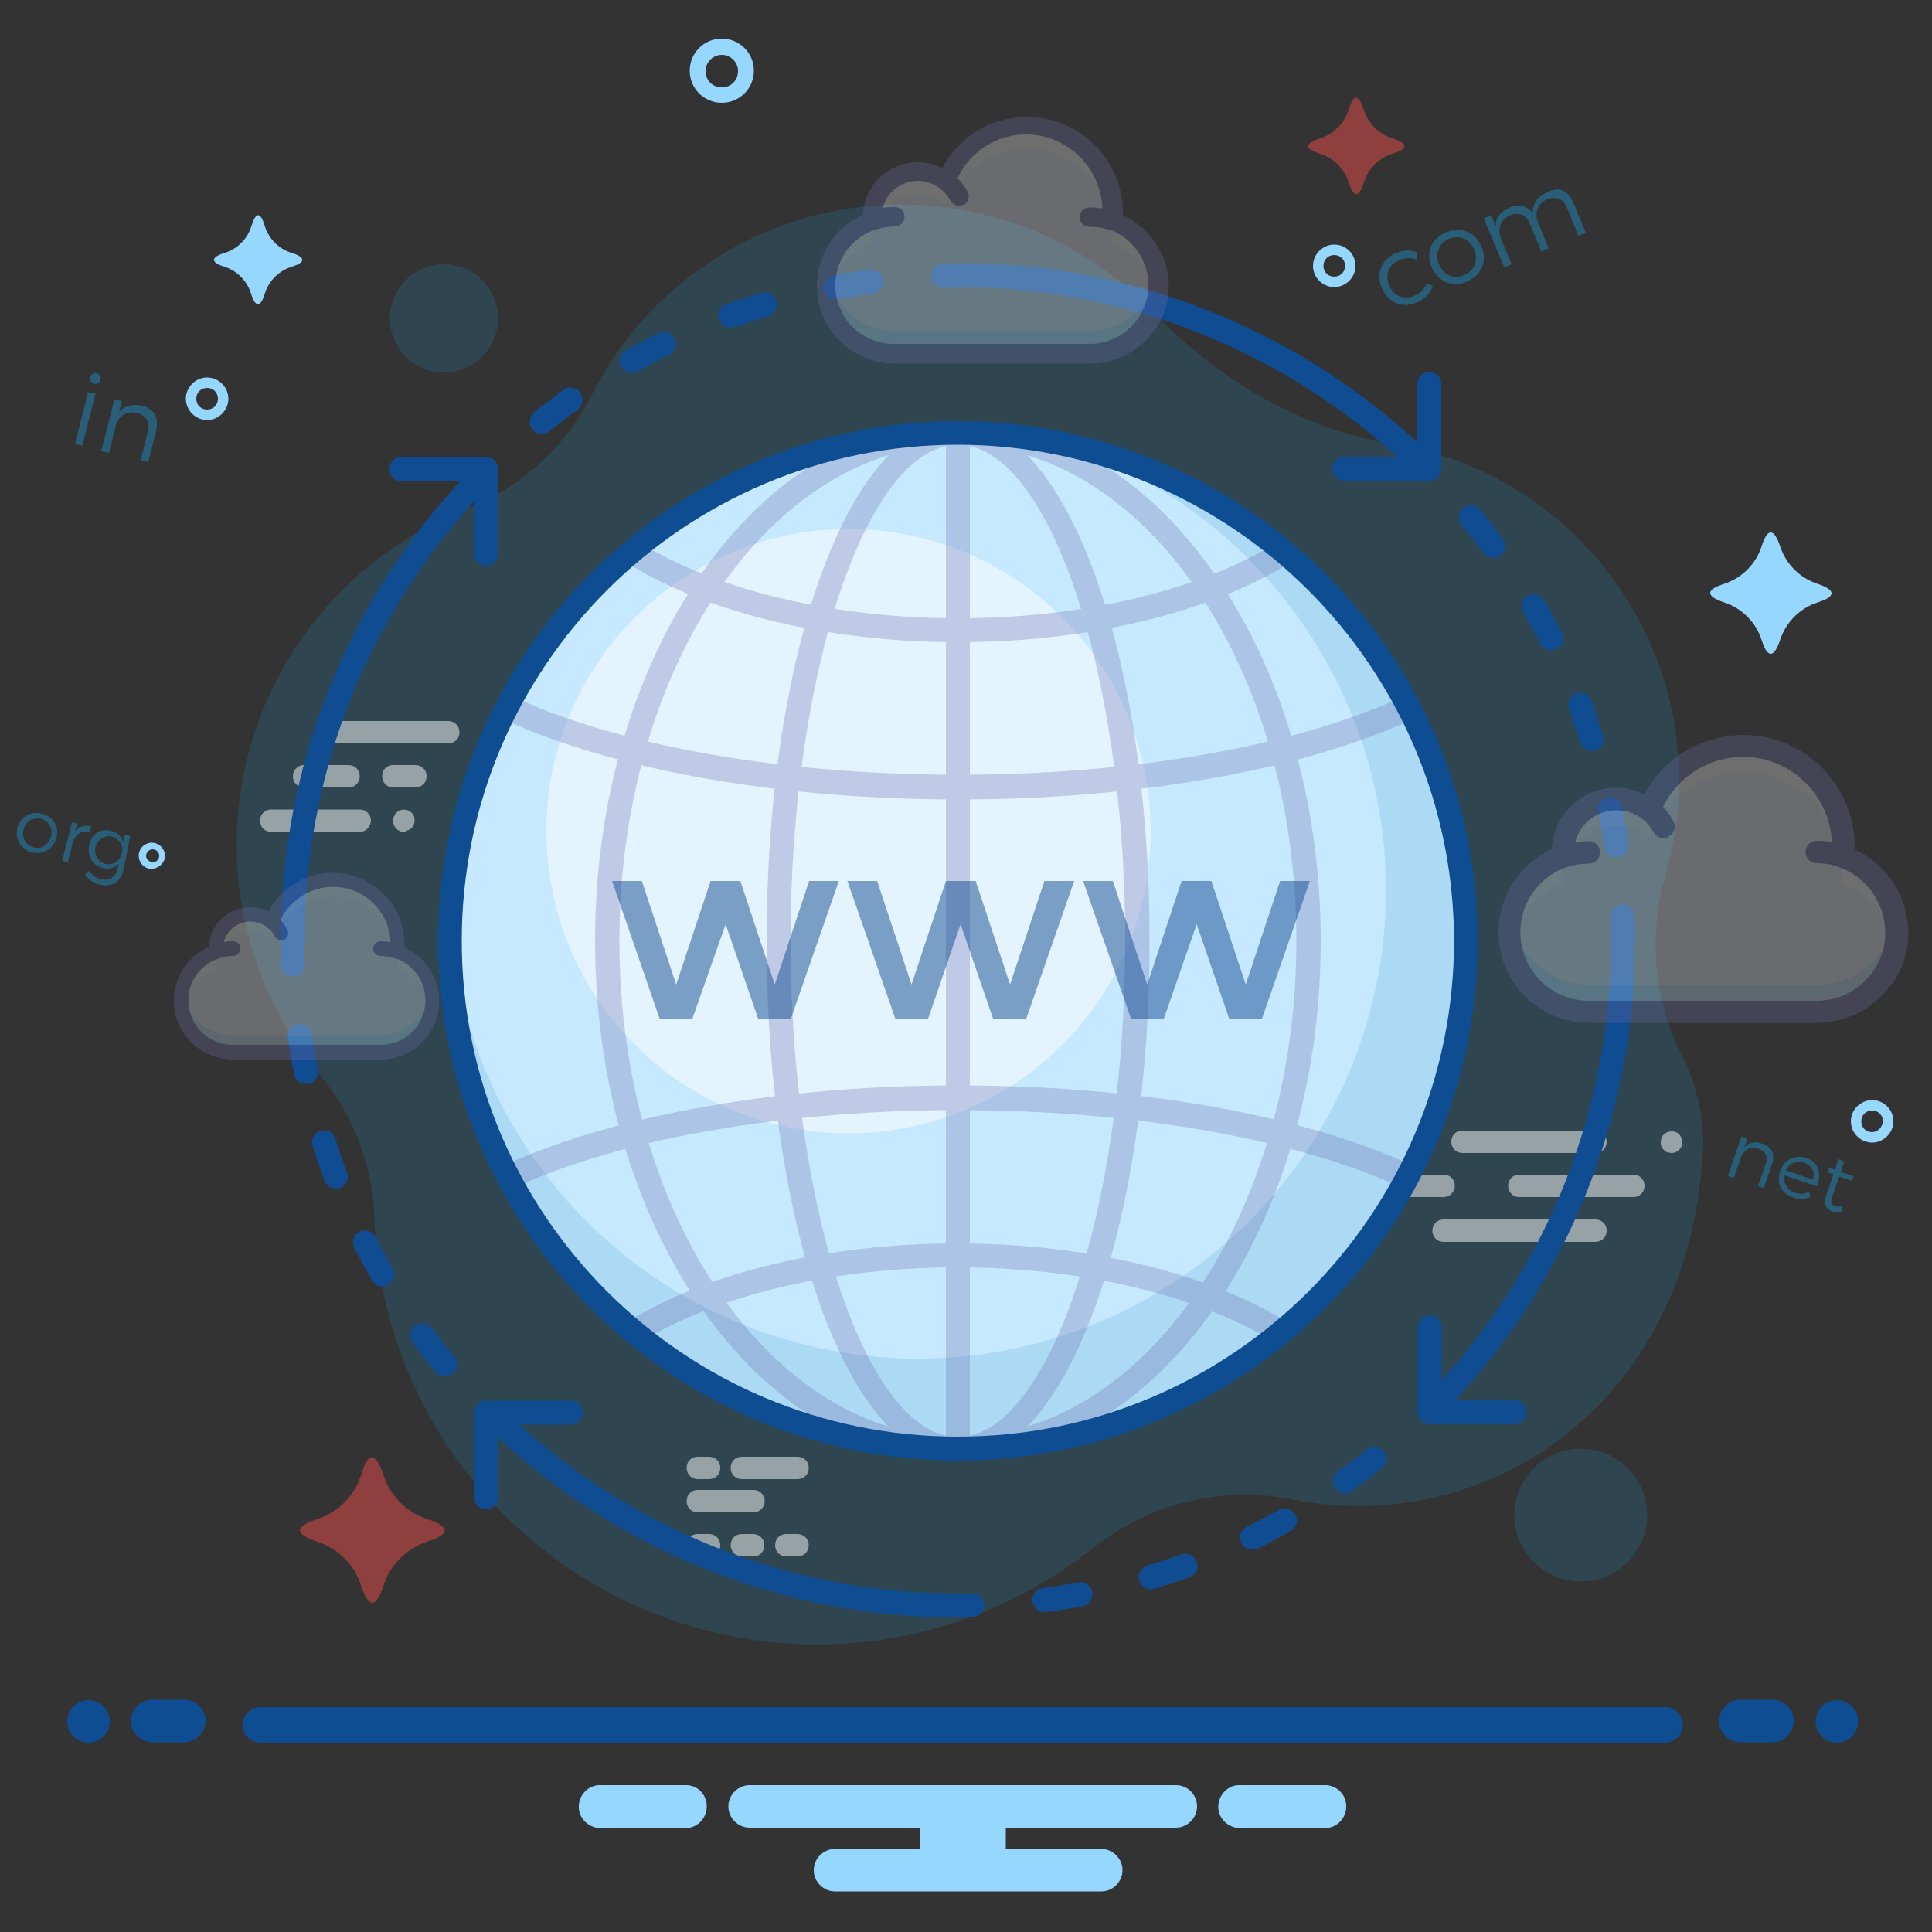 <svg version="1.1" id="Layer_1" xmlns="http://www.w3.org/2000/svg" x="0" y="0" viewBox="0 0 500 500" style="enable-background:new 0 0 500 500" xml:space="preserve"><rect x="0" y="0" width="500" height="500" fill="#333333" stroke="none"/><style>.st1,.st2{fill:#1f8ac0}.st2,.st3{opacity:.5;enable-background:new}.st3{fill:#ef4d4d}.st4{fill:#96d7ff}.st8{opacity:.5}.st9{fill:#fff}.st11{fill:#6d6daa}.st12{fill:#0f4d92}.st13{fill:#104c91}.st14{opacity:.29}.st15{fill:#eef6ff}.st16{opacity:.3;fill:#5cbeff;enable-background:new}</style><g style="opacity:.2"><path class="st1" d="M73.6 172.3c-19.4 33.8-15.7 76.1 9.3 106 8.6 10.4 13.6 23.4 14 36.8 2.2 63.2 55.5 112.7 118.7 110.4 24.5-.9 47.9-9.5 67.2-24.8 14.6-11.7 33.6-16.3 51.9-12.6 48.7 9.7 103.2-23.2 106.1-92 0-8.4-2.1-16.7-6.1-24.1-6.8-14.3-8.1-30.5-3.6-45.7 13.5-46.8-13.7-95.7-60.5-109.2-3.4-1-6.7-1.7-10.2-2.2-24-3.9-45.6-17-62.4-34.5-34.5-35.7-91.3-36.7-127-2.4-7.5 7.2-13.6 15.6-18.2 24.9-7 13.5-18.8 23.8-32.9 29.1-19.6 7.9-35.9 22.1-46.3 40.3z"/><circle class="st1" cx="409.1" cy="392" r="14"/><path class="st2" d="M409.1 386.4c6.2 0 11.6 4 13.4 10 .4-1.3.7-2.8.7-4.3 0-7.7-6.3-14-14-14s-14 6.3-14 14c0 1.5.2 2.9.7 4.3 1.6-5.9 7-10 13.2-10z"/><path class="st1" d="M409.1 409.3c-9.5 0-17.2-7.7-17.2-17.2s7.7-17.2 17.2-17.2c9.4 0 17.2 7.7 17.2 17.2s-7.8 17.2-17.2 17.2zm0-28.2c-6.1 0-11 4.9-11 11s4.9 11 11 11 11-4.9 11-11c-.1-6-4.9-11-11-11z"/><circle class="st1" cx="114.9" cy="82.2" r="11"/><path class="st2" d="M114.9 77.8c4.8 0 9 3.1 10.4 7.7.3-1.1.6-2.2.6-3.4 0-6.1-4.9-11-11-11s-11 4.9-11 11c0 1.1.2 2.2.6 3.4 1.4-4.5 5.6-7.7 10.4-7.7z"/><path class="st1" d="M114.9 96.4c-7.7 0-14-6.3-14-14s6.3-14 14-14 14 6.3 14 14c0 7.6-6.3 14-14 14zm0-21.9c-4.3 0-7.9 3.5-7.9 7.9 0 4.3 3.5 7.9 7.9 7.9 4.3 0 7.9-3.5 7.9-7.9 0-4.5-3.6-7.9-7.9-7.9z"/></g><path class="st3" d="M99.2 381.6c1.7 5.5 6.1 9.9 11.6 11.6 5.7 1.9 5.7 3.8 0 5.7-5.5 1.7-9.9 6.1-11.6 11.6-1.9 5.7-3.8 5.7-5.7 0-1.7-5.5-6.1-9.9-11.6-11.6-5.7-1.9-5.7-3.8 0-5.7 5.5-1.7 9.9-6.1 11.6-11.6 1.7-5.9 3.7-5.9 5.7 0z"/><path class="st4" d="M353.1 269.3c1.1 3.7 4 6.6 7.7 7.7 3.8 1.2 3.8 2.6 0 3.8-3.7 1.1-6.6 4-7.7 7.7-1.2 3.8-2.6 3.8-3.8 0-1.1-3.7-4-6.6-7.7-7.7-3.8-1.2-3.8-2.6 0-3.8 3.7-1.1 6.6-4 7.7-7.7 1.2-3.9 2.5-3.9 3.8 0zm107.6-127.9c1.5 4.6 5.1 8.2 9.7 9.7 4.8 1.6 4.8 3.3 0 4.8-4.6 1.5-8.2 5.1-9.7 9.7-1.6 4.8-3.3 4.8-4.8 0-1.5-4.6-5.1-8.2-9.7-9.7-4.8-1.6-4.8-3.3 0-4.8 4.6-1.5 8.2-5.1 9.7-9.7 1.5-4.8 3.2-4.8 4.8 0z"/><path class="st3" d="M352.9 28.2c1.1 3.7 4 6.6 7.7 7.7 3.8 1.2 3.8 2.6 0 3.8-3.7 1.1-6.6 4-7.7 7.7-1.2 3.8-2.6 3.8-3.8 0-1.1-3.7-4-6.6-7.7-7.7-3.8-1.2-3.8-2.6 0-3.8 3.7-1.1 6.6-4 7.7-7.7 1.2-3.9 2.4-3.9 3.8 0z"/><circle cx="247.9" cy="243.5" r="131.5" style="fill:#c7e9ff"/><path d="M340.8 150.5c-18.9-18.9-43-31.6-69.3-36.4 64.2 18.8 101.1 86 82.3 150.3s-86 101.1-150.3 82.3c-49.4-14.5-84.3-58.5-87-109.9-3.7 72.5 52.1 134.3 124.6 138s134.3-52.1 138-124.6c1.9-37.3-12-73.4-38.3-99.7z" style="opacity:.16;fill:#1f8ac0;enable-background:new"/><circle cx="219.6" cy="215.1" r="78.2" style="opacity:.5;fill:#fff;enable-background:new"/><g class="st8"><path class="st9" d="M432.6 298.4c-.3 0-.8-.1-1.1-.2s-.7-.3-.9-.6c-.6-.6-.8-1.2-.8-2 0-.3.1-.8.2-1.1.1-.3.3-.7.6-.9.2-.2.6-.4.9-.6 1.1-.4 2.4-.2 3.1.6.2.2.4.6.6.9.1.3.2.7.2 1.1 0 1.5-1.2 2.8-2.8 2.8zm-9.9 11.4h-29.5c-1.6 0-2.9-1.2-2.9-2.9s1.2-2.9 2.9-2.9h29.5c1.6 0 2.9 1.2 2.9 2.9s-1.3 2.9-2.9 2.9zm-9.8-11.4h-34.4c-1.6 0-2.9-1.2-2.9-2.9s1.2-2.9 2.9-2.9h34.4c1.6 0 2.9 1.2 2.9 2.9s-1.3 2.9-2.9 2.9zm-39.4 11.4h-9.8c-1.6 0-2.9-1.2-2.9-2.9s1.2-2.9 2.9-2.9h9.9c1.6 0 2.9 1.2 2.9 2.9s-1.4 2.9-3 2.9zm39.4 11.6h-39.3c-1.6 0-2.9-1.2-2.9-2.9s1.2-2.9 2.9-2.9h39.3c1.6 0 2.9 1.2 2.9 2.9s-1.3 2.9-2.9 2.9z"/></g><g style="opacity:.3"><path class="st11" d="M247.9 378c-27.8 0-49.5-59.1-49.5-134.5S220.2 109 247.9 109s49.6 59.1 49.6 134.5S275.7 378 247.9 378zm0-262.9c-23.5 0-43.3 58.7-43.3 128.4s19.9 128.4 43.3 128.4 43.3-58.7 43.3-128.4-19.8-128.4-43.3-128.4z"/><path class="st11" d="M247.9 378c-51.8 0-93.9-60.4-93.9-134.5S196.1 109 247.9 109s93.9 60.4 93.9 134.5S299.7 378 247.9 378zm0-262.9c-48.3 0-87.6 57.6-87.6 128.4s39.3 128.4 87.6 128.4 87.6-57.6 87.6-128.4-39.2-128.4-87.6-128.4z"/><path class="st11" d="M247.9 378c-1.7 0-3.1-1.3-3.1-3.1V112c0-1.7 1.3-3.1 3.1-3.1s3.1 1.3 3.1 3.1v262.9c0 1.7-1.3 3.1-3.1 3.1z"/><path class="st11" d="M331.5 347.7c-.6 0-1.1-.1-1.7-.4-20-12.2-50-19.3-82-19.3s-62 7.1-82 19.3c-1.5.9-3.4.4-4.3-1-.9-1.5-.4-3.4 1-4.3 21-12.9 52.1-20.2 85.2-20.2s64.2 7.4 85.2 20.2c1.5.9 1.9 2.8 1 4.3-.3.8-1.3 1.4-2.4 1.4zm31.3-40.7c-.4 0-.9-.1-1.2-.2-27.8-12.4-69.2-19.5-113.6-19.5s-85.9 7.1-113.6 19.5c-1.6.7-3.5 0-4.2-1.6-.7-1.6 0-3.4 1.6-4.2 28.5-12.7 71-20.1 116.2-20.1s87.6 7.3 116.2 20.1c1.6.7 2.2 2.6 1.6 4.2-.6 1-1.7 1.8-3 1.8zM247.9 166.2c-33.2 0-64.2-7.4-85.2-20.2-1.5-.9-1.9-2.8-1-4.3s2.8-1.9 4.3-1c20 12.2 50 19.3 82 19.3s62-7.1 82-19.3c1.5-.9 3.4-.4 4.3 1 .9 1.5.4 3.4-1 4.3-21.1 12.8-52.2 20.2-85.4 20.2zm0 40.7c-45.3 0-87.6-7.3-116.2-20.1-1.6-.7-2.2-2.6-1.6-4.2.7-1.6 2.6-2.2 4.2-1.6 27.8 12.4 69.2 19.5 113.6 19.5s85.9-7.1 113.6-19.5c1.6-.7 3.5 0 4.2 1.6.7 1.6 0 3.5-1.6 4.2-28.5 12.8-70.9 20.1-116.2 20.1z"/></g><g class="st8"><path class="st9" d="M104.6 215.3c-1.6 0-2.8-1.2-2.9-2.9 0-.2 0-.3.1-.6 0-.2.1-.3.2-.6.1-.2.1-.3.2-.4.1-.1.2-.3.3-.4.7-.7 1.7-1 2.6-.8.2 0 .3.1.6.2s.3.1.4.2c.1.1.3.2.4.3.1.1.2.3.3.4.1.1.2.3.3.4.1.2.1.3.1.6 0 .2.1.3.1.6 0 .8-.3 1.5-.8 2-.1.1-.2.2-.4.3-.1.1-.3.2-.4.2-.2.1-.3.1-.6.2-.1.3-.3.3-.5.3zm2.9-11.5h-5.7c-1.6 0-2.9-1.2-2.9-2.9s1.2-2.9 2.9-2.9h5.7c1.6 0 2.9 1.2 2.9 2.9s-1.3 2.9-2.9 2.9zm8.5-11.4H87.4c-1.6 0-2.9-1.2-2.9-2.9s1.2-2.9 2.9-2.9H116c1.6 0 2.9 1.2 2.9 2.9s-1.3 2.9-2.9 2.9zm-25.8 11.4H78.7c-1.6 0-2.9-1.2-2.9-2.9 0-1.6 1.2-2.9 2.9-2.9h11.5c1.6 0 2.9 1.2 2.9 2.9 0 1.6-1.2 2.9-2.9 2.9zm2.9 11.5H70.2c-1.6 0-2.9-1.2-2.9-2.9 0-1.6 1.2-2.9 2.9-2.9h22.9c1.6 0 2.9 1.2 2.9 2.9-.1 1.6-1.3 2.9-2.9 2.9z"/></g><path class="st12" d="M247.9 378c-74.3 0-134.5-60.3-134.5-134.5S173.7 109 247.9 109s134.5 60.3 134.5 134.5S322.2 377.9 247.9 378zm0-262.9c-70.9 0-128.4 57.5-128.4 128.4S177 371.8 247.9 371.8s128.4-57.5 128.4-128.4c-.2-70.8-57.6-128.2-128.4-128.3z"/><path class="st13" d="M75.8 246.5c-1.7 0-3.1-1.3-3.1-3.1-.1-45.1 17.3-88.5 48.5-121.1 1.2-1.2 3.1-1.3 4.4-.1 1.2 1.2 1.3 3.1.1 4.4-30.1 31.4-47 73.2-46.8 116.7 0 1.8-1.4 3.2-3.1 3.2z"/><g class="st8"><path class="st9" d="M183.5 382.8h-2.9c-1.6 0-2.9-1.2-2.9-2.9s1.2-2.9 2.9-2.9h2.9c1.6 0 2.9 1.2 2.9 2.9s-1.3 2.9-2.9 2.9zm0 20h-2.9c-1.6 0-2.9-1.2-2.9-2.9s1.2-2.9 2.9-2.9h2.9c1.6 0 2.9 1.2 2.9 2.9s-1.3 2.9-2.9 2.9zm11.5 0h-3c-1.6 0-2.9-1.2-2.9-2.9s1.2-2.9 2.9-2.9h2.9c1.6 0 2.9 1.2 2.9 2.9.1 1.7-1.3 2.9-2.8 2.9zm11.4 0h-2.9c-1.6 0-2.9-1.2-2.9-2.9s1.2-2.9 2.9-2.9h2.9c1.6 0 2.9 1.2 2.9 2.9s-1.3 2.9-2.9 2.9zm0-20H192c-1.6 0-2.9-1.2-2.9-2.9s1.2-2.9 2.9-2.9h14.4c1.6 0 2.9 1.2 2.9 2.9s-1.3 2.9-2.9 2.9zm-11.4 8.6h-14.4c-1.6 0-2.9-1.2-2.9-2.9s1.2-2.9 2.9-2.9H195c1.6 0 2.9 1.2 2.9 2.9s-1.4 2.9-2.9 2.9z"/></g><path class="st13" d="M247.9 418.6c-45.1.1-88.5-17.3-121.1-48.5-1.2-1.2-1.2-3.1-.1-4.4 1.2-1.2 3.1-1.2 4.4-.1 31.4 30.1 73.2 46.9 116.8 46.8 1.7 0 3.1 1.3 3.1 3.1s-1.3 3.1-3.1 3.1zm119-296.5c-.8 0-1.6-.3-2.1-.9-31.5-30.1-73.3-47-116.8-46.9-1.7 0-3.1-1.3-3.1-3.1 0-1.7 1.3-3.1 3.1-3.1 45.1-.1 88.5 17.3 121.1 48.5 1.2 1.2 1.3 3.1.1 4.4-.7.7-1.5 1.1-2.3 1.1zm-241.1 24.3c-1.7 0-3.1-1.3-3.1-3.1v-18.8h-18.8c-1.7 0-3.1-1.3-3.1-3.1s1.3-3.1 3.1-3.1h21.9c1.7 0 3.1 1.3 3.1 3.1v21.9c0 1.7-1.3 3.1-3.1 3.1zm266.1 222.2H370c-1.7 0-3.1-1.3-3.1-3.1v-21.9c0-1.7 1.3-3.1 3.1-3.1s3.1 1.3 3.1 3.1v18.8h18.8c1.7 0 3.1 1.3 3.1 3.1s-1.4 3.1-3.1 3.1z"/><path class="st13" d="M125.8 390.6c-1.7 0-3.1-1.3-3.1-3.1v-21.9c0-1.7 1.3-3.1 3.1-3.1h21.9c1.7 0 3.1 1.3 3.1 3.1s-1.3 3.1-3.1 3.1h-18.8v18.8c0 1.6-1.3 3.1-3.1 3.1zm244.1-266.2H348c-1.7 0-3.1-1.3-3.1-3.1s1.3-3.1 3.1-3.1h18.8V99.4c0-1.7 1.3-3.1 3.1-3.1s3.1 1.3 3.1 3.1v21.9c.1 1.8-1.3 3.1-3.1 3.1zM115.1 356.1c-.9 0-1.8-.4-2.5-1.1-2-2.5-4-4.9-5.8-7.5-1-1.3-.8-3.4.7-4.4 1.5-1 3.4-.8 4.4.7 1.8 2.5 3.7 4.9 5.7 7.3 1.1 1.3.9 3.3-.4 4.4-.6.4-1.4.6-2.1.6zM99 333c-1.1 0-2.1-.6-2.7-1.6-1.6-2.7-3.1-5.6-4.6-8.4-.8-1.6-.2-3.4 1.3-4.2 1.6-.8 3.4-.2 4.2 1.3 1.3 2.7 2.9 5.5 4.4 8.1.9 1.5.3 3.4-1.1 4.3-.4.3-1 .5-1.5.5zm-12.1-25.4c-1.3 0-2.5-.8-2.9-2-1.1-2.9-2.1-6-3.1-9-.6-1.7.4-3.4 2-3.9 1.7-.6 3.4.3 3.9 2 .9 2.9 1.9 5.8 3 8.8.6 1.6-.2 3.5-1.8 4-.4.1-.7.1-1.1.1zm-7.8-27.1c-1.5 0-2.8-1-3-2.5-.7-3.1-1.1-6.3-1.6-9.4-.2-1.7.9-3.3 2.7-3.6 1.7-.2 3.3.9 3.5 2.7.4 3 1 6.1 1.6 9.1.3 1.7-.8 3.4-2.5 3.7h-.7zm-3.3-27.9c-1.7 0-3-1.3-3.1-3-.1-2-.1-4.2-.1-6.2.1-1.7 1.5-3 3.1-3.1 1.7 0 3.1 1.5 3.1 3.1 0 2 0 3.9.1 6 .1 1.7-1.2 3.1-3 3.3h-.1zm172.1 166c-1.7 0-3.1-1.3-3.1-3.1s1.3-3.1 3.1-3.1h3.7c1.7 0 3.1 1.3 3.1 3s-1.3 3.1-3 3.1c-1.3.1-2.5.1-3.8.1zm22.4-1.4c-1.7 0-3.1-1.5-3.1-3.1s1.1-2.9 2.7-3.1c3-.4 6.1-.9 9.1-1.5 1.7-.3 3.4.8 3.7 2.5.3 1.7-.8 3.4-2.5 3.7-3.1.6-6.3 1.1-9.4 1.5h-.5zm27.5-5.9c-1.7 0-3.1-1.3-3.1-3.1 0-1.3.9-2.6 2.2-3 2.9-.9 5.8-1.9 8.8-2.9 1.6-.6 3.4.2 4 1.9.6 1.6-.2 3.4-1.9 4-3 1.1-6.1 2.1-9.1 3-.2 0-.5.1-.9.1zM324 401c-1.7 0-3.1-1.3-3.1-3.1 0-1.2.7-2.2 1.8-2.8 2.7-1.3 5.5-2.8 8.2-4.3 1.5-.9 3.4-.3 4.3 1.2.9 1.6.3 3.4-1.2 4.3-2.8 1.6-5.6 3-8.4 4.5-.6.1-1 .2-1.6.2zm24.1-14.5c-1.7 0-3.1-1.3-3.1-3.1 0-1 .4-1.9 1.3-2.6 2.5-1.8 4.9-3.7 7.3-5.6 1.3-1.1 3.4-.9 4.4.4 1.1 1.3.9 3.3-.4 4.4-2.5 2-5.1 3.9-7.6 5.8-.5.5-1.2.7-1.9.7zm71.9-140c-1.7 0-3.1-1.5-3.1-3.1 0-2 0-3.9-.1-6-.1-1.7 1.2-3.1 3-3.3 1.7-.1 3.1 1.2 3.3 3 .1 2 .1 4.2.1 6.2-.1 1.8-1.4 3.2-3.2 3.2zm-1.7-24.7c-1.6 0-2.9-1.1-3.1-2.7-.4-3-1-6.1-1.6-9.1-.3-1.7.8-3.4 2.5-3.7 1.7-.3 3.4.8 3.7 2.5.7 3.1 1.1 6.3 1.6 9.4.2 1.7-.9 3.3-2.7 3.6h-.4zm-6.3-27.4c-1.3 0-2.6-.9-3-2.1-.9-2.9-1.9-5.8-3-8.8-.6-1.6.2-3.4 1.8-4 1.6-.6 3.4.2 4 1.8 1.1 2.9 2.1 6 3.1 9 .6 1.7-.3 3.4-2 3.9-.3.1-.6.2-.9.2zm-10.6-26.1c-1.1 0-2.2-.7-2.8-1.7-1.3-2.7-2.9-5.5-4.4-8.1-.9-1.5-.3-3.4 1.1-4.3 1.5-.9 3.4-.3 4.3 1.1 1.6 2.7 3.1 5.6 4.6 8.4.8 1.6.2 3.4-1.3 4.2-.6.3-1.1.4-1.5.4zm-14.9-23.9c-1 0-1.9-.4-2.5-1.2-1.8-2.5-3.7-4.9-5.7-7.3-1.1-1.3-.9-3.3.4-4.4 1.3-1.1 3.3-.9 4.4.4 2 2.5 4 4.9 5.8 7.5 1 1.3.8 3.4-.7 4.4-.4.4-1 .6-1.7.6zm-246.3-32.1c-1.7 0-3.1-1.3-3.1-3.1 0-.9.4-1.8 1.1-2.5 2.5-2 5.1-3.9 7.6-5.8 1.5-1 3.4-.7 4.4.7 1 1.5.7 3.4-.7 4.4-2.5 1.8-4.9 3.7-7.3 5.6-.6.4-1.4.7-2 .7zm23.3-15.8c-1.7 0-3.1-1.3-3.1-3.1 0-1.1.6-2.1 1.6-2.7 2.8-1.6 5.6-3 8.4-4.5 1.6-.8 3.5-.1 4.2 1.5.8 1.6.1 3.5-1.5 4.2-2.7 1.3-5.5 2.8-8.2 4.3-.4.2-.9.3-1.4.3zM189 84.8c-1.7 0-3.1-1.3-3.1-3.1 0-1.3.8-2.5 2-2.9 3-1.1 6.1-2.1 9.1-3 1.7-.4 3.4.4 3.9 2.1.4 1.7-.4 3.4-2.1 3.9-2.9.9-5.8 1.9-8.8 2.9-.2 0-.5.1-1 .1zm27.2-7.4c-1.7 0-3.1-1.3-3.1-3.1 0-1.5 1.1-2.8 2.6-3 3.1-.6 6.3-1.1 9.4-1.5 1.7-.2 3.3 1 3.5 2.7.2 1.7-1 3.3-2.7 3.5-3 .4-6.1.9-9.1 1.5-.2-.2-.4-.1-.6-.1zm28-2.9c-1.7 0-3.1-1.3-3.1-3.1 0-1.7 1.3-3.1 3-3.1h3.8c1.7 0 3.1 1.3 3.1 3.1 0 1.7-1.3 3.1-3.1 3.1h-3.7z"/><path class="st13" d="M373.1 364.7c-1.7 0-3.1-1.3-3.1-3.1 0-.8.3-1.6.9-2.1 29.6-31.3 46.2-72.9 46-116 0-1.7 1.3-3.1 3.1-3.1s3.1 1.3 3.1 3.1c.1 44.7-17.1 87.8-47.8 120.3-.6.5-1.3.9-2.2.9z"/><g class="st14"><path class="st15" d="M476.9 221.7c1.6-14.3-8.8-27-23-28.5-11.7-1.2-22.8 5.6-27 16.6-6-4.7-14.7-3.7-19.4 2.2-1.9 2.5-2.9 5.4-3 8.5 0 .4 0 .8.1 1.1-10.8 3.7-16.5 15.5-12.8 26.3 2.9 8.3 10.8 13.9 19.7 13.9h58.7c11.3.1 20.7-9.1 20.8-20.5 0-8.8-5.8-16.8-14.1-19.6z"/><path class="st16" d="M470.1 254.9h-58.7c-10.1 0-18.8-7.3-20.4-17.3-1.9 11.2 5.6 21.9 16.8 23.8 1.2.2 2.5.3 3.6.3h58.7c11.3.1 20.7-9.1 20.8-20.5 0-1.2-.1-2.5-.3-3.6-1.8 10-10.3 17.3-20.5 17.3z"/><path class="st9" d="M404.5 228.6c0-.3-.1-.8-.1-1.1 0-7.6 6.3-13.8 13.9-13.8 3.1 0 6.1 1 8.5 3 4.9-13.4 19.9-20.2 33.2-15.3 11.2 4.2 18.1 15.4 16.7 27.2 7.2 2.5 12.4 8.5 13.7 16.1 1.7-10-4-19.8-13.7-22.9 1.6-14.3-8.8-27-23-28.5-11.7-1.2-22.8 5.6-27 16.6-6-4.7-14.7-3.7-19.4 2.2-1.9 2.5-2.9 5.4-3 8.5 0 .4 0 .8.1 1.1-9.5 3.3-15.3 12.9-13.6 22.9 1.5-7.4 6.6-13.5 13.7-16z"/><path class="st11" d="M470.1 264.7h-58.7c-13 .1-23.6-10.4-23.6-23.4 0-9.3 5.4-17.7 13.8-21.6.4-9.2 8.3-16.3 17.5-15.8 2.2.1 4.5.7 6.5 1.7 7.4-14 24.7-19.5 38.9-12.1 9.4 4.9 15.4 14.7 15.5 25.4v1c11.8 5.3 17.1 19.2 11.8 31.1-4 8.3-12.4 13.7-21.7 13.7zm-51.8-55c-6.1 0-10.9 4.8-11 10.9v.9c.1 1.3-.7 2.5-1.9 2.9-9.3 3.3-14.1 13.4-11 22.6 2.5 7.2 9.3 12 16.8 12H470c9.8.1 17.9-7.9 17.9-17.6 0-7.6-4.8-14.5-12-17-1.2-.4-2-1.7-1.9-3 1.3-12.7-7.9-24-20.4-25.4-10.4-1.1-20.3 4.9-24 14.7-.6 1.5-2.2 2.2-3.7 1.7-.2-.1-.6-.2-.8-.4-2-1.6-4.3-2.3-6.8-2.3z"/><path class="st11" d="M476.9 224.5c-.3 0-.7 0-.9-.1-1.9-.7-3.8-1-5.8-1-1.6 0-2.9-1.2-2.9-2.9 0-1.6 1.2-2.9 2.9-2.9 2.6 0 5.3.4 7.7 1.3 1.5.6 2.2 2.1 1.8 3.6-.4 1.3-1.5 2-2.8 2zm-72.4.1c-1.6 0-2.9-1.2-2.9-2.9 0-1.2.8-2.4 1.9-2.7 2.5-.9 5.2-1.3 7.7-1.3 1.6 0 2.9 1.2 2.9 2.9 0 1.6-1.2 2.9-2.9 2.9-2 0-4 .3-6 1 0 0-.4.1-.7.1zm26.1-7.6c-1 0-2-.6-2.6-1.6-.8-1.3-1.8-2.6-3-3.6s-1.5-2.8-.4-4 2.8-1.5 4-.6c1.9 1.5 3.5 3.3 4.5 5.4.8 1.3.2 3.1-1.2 3.8-.4.4-.9.6-1.3.6z"/></g><g class="st14"><path class="st15" d="M287.7 57.2c1.3-12.2-7.5-23.1-19.8-24.5-10.1-1.1-19.5 4.8-23.1 14.3-5.2-4-12.6-3.3-16.6 1.9-1.7 2.1-2.6 4.6-2.6 7.3v1c-9.2 3.1-14.1 13.3-10.9 22.5 2.5 7.2 9.2 11.9 16.8 11.9H282c9.8 0 17.7-7.9 17.7-17.6.1-7.5-4.7-14.4-12-16.8z"/><path class="st16" d="M282 85.7h-50.4c-8.6 0-16.1-6.3-17.5-14.8-1.7 9.7 4.8 18.8 14.4 20.4 1 .2 2 .2 3.1.2H282c9.8 0 17.7-7.9 17.7-17.6 0-1-.1-2.1-.2-3.1-1.4 8.7-8.9 14.9-17.5 14.9z"/><path class="st9" d="M225.7 63.1v-1c0-6.5 5.4-11.8 11.9-11.8 2.7 0 5.3.9 7.3 2.6 4.3-11.5 17.1-17.4 28.5-13.1 9.5 3.6 15.5 13.1 14.4 23.4 6.2 2.1 10.7 7.4 11.8 13.7 1.5-8.5-3.5-16.8-11.8-19.7 1.3-12.2-7.5-23.1-19.8-24.5-10.1-1.1-19.5 4.8-23.1 14.3-5.2-4-12.6-3.3-16.6 1.9-1.7 2.1-2.6 4.6-2.6 7.3v1c-8.2 2.8-13.1 11.1-11.7 19.7 1.2-6.4 5.7-11.7 11.7-13.8z"/><path class="st11" d="M282 94.1h-50.4c-11.1 0-20.2-8.9-20.2-20.1 0-8 4.6-15.2 11.9-18.4.3-7.9 7.1-14 15-13.6 1.9.1 3.8.6 5.6 1.5 6.3-12.1 21.2-16.7 33.4-10.4 8.1 4.3 13.3 12.6 13.3 21.8v.8c10.1 4.6 14.7 16.5 10.1 26.6-3.5 7.2-10.7 11.8-18.7 11.8zm-44.5-47.3c-5.2 0-9.3 4.2-9.4 9.3v.8c.1 1.1-.6 2.1-1.7 2.6-8 2.7-12.1 11.5-9.4 19.3 2.1 6.2 8 10.3 14.5 10.2h50.4c8.4 0 15.3-6.7 15.3-15.2 0-6.5-4.2-12.4-10.3-14.5-1.1-.3-1.8-1.5-1.7-2.6 1.1-10.9-6.7-20.5-17.5-21.8-9-1-17.4 4.3-20.5 12.7-.4 1.2-1.9 1.9-3.1 1.5-.2-.1-.4-.2-.7-.3-1.7-1.2-3.7-2-5.9-2z"/><path class="st11" d="M287.8 59.6c-.2 0-.6 0-.8-.1-1.6-.6-3.4-.8-5.1-.8-1.3 0-2.5-1.1-2.5-2.5 0-1.3 1.1-2.5 2.5-2.5 2.2 0 4.5.3 6.6 1.1 1.2.4 2 1.8 1.6 3.1-.2 1.1-1.3 1.7-2.3 1.7zm-62.1 0c-1.3 0-2.5-1.1-2.5-2.5 0-1 .7-2 1.7-2.4 2.1-.8 4.4-1.1 6.7-1.1 1.3 0 2.5 1.1 2.5 2.5 0 1.3-1.1 2.5-2.5 2.5-1.7 0-3.5.3-5.1.9-.2.1-.5.1-.8.1zm22.4-6.4c-.9 0-1.8-.6-2.1-1.3-.7-1.2-1.5-2.2-2.6-3-1.1-.8-1.2-2.4-.4-3.5.8-1.1 2.4-1.2 3.5-.4 1.6 1.2 2.9 2.8 3.9 4.6.7 1.2.2 2.7-1 3.4-.5.1-1 .2-1.3.2z"/></g><g class="st14"><path class="st15" d="M102.8 246.4c1-9.2-5.7-17.5-14.9-18.5-7.6-.8-14.8 3.6-17.5 10.8-3.9-3-9.5-2.5-12.6 1.5-1.2 1.6-1.9 3.5-1.9 5.5v.8c-7 2.4-10.7 10-8.3 17 1.9 5.4 7 9 12.7 9h38.1c7.4 0 13.4-6 13.5-13.3 0-5.9-3.6-11-9.1-12.8z"/><path class="st16" d="M98.4 267.9H60.3c-6.5 0-12.1-4.7-13.3-11.2-1.2 7.3 3.6 14.1 10.9 15.5.8.1 1.6.2 2.4.2h38.1c7.4 0 13.4-6 13.5-13.3 0-.8-.1-1.6-.2-2.4-1.1 6.5-6.7 11.2-13.3 11.2z"/><path class="st9" d="M55.9 250.9v-.8c0-4.9 4-9 9-8.9 2 0 3.9.7 5.5 1.9 3.3-8.6 12.9-13.1 21.6-9.9 7.3 2.7 11.7 10 10.9 17.6 4.6 1.6 8 5.6 8.9 10.3 1.1-6.5-2.7-12.8-8.9-14.8 1-9.2-5.7-17.5-14.9-18.5-7.6-.8-14.8 3.6-17.5 10.8-3.9-3-9.5-2.5-12.6 1.5-1.2 1.6-1.9 3.5-1.9 5.5v.8c-6.2 2.1-9.9 8.4-8.8 14.8.8-4.8 4.1-8.8 8.7-10.3z"/><path class="st11" d="M98.4 274.2H60.3c-8.4 0-15.3-6.7-15.3-15.2 0-6.1 3.5-11.5 9-13.9.3-6 5.4-10.6 11.3-10.3 1.5.1 2.9.4 4.2 1.1 4.8-9.1 16.1-12.7 25.2-7.9 6.2 3.3 10 9.5 10 16.5v.7c7.6 3.5 11.1 12.5 7.6 20.1-2.3 5.4-7.8 8.9-13.9 8.9zm-33.6-35.7c-3.9 0-7.1 3.1-7.1 7.1v.6c.1.9-.4 1.7-1.2 1.9-6.1 2-9.2 8.6-7.1 14.6 1.6 4.7 6.1 7.7 11 7.7h38.1c6.4 0 11.6-5.1 11.6-11.5 0-4.9-3.1-9.3-7.9-11-.8-.3-1.3-1.1-1.2-1.9.9-8.2-5.1-15.6-13.3-16.4-6.7-.7-13.1 3.3-15.6 9.5-.3 1-1.5 1.5-2.4 1.1-.2-.1-.3-.1-.4-.2-1.3-.9-2.8-1.5-4.5-1.5z"/><path class="st11" d="M102.9 248.2c-.2 0-.4 0-.6-.1-1.2-.4-2.5-.7-3.8-.7-1 0-1.9-.8-1.9-1.9 0-1 .8-1.9 1.9-1.9 1.7 0 3.4.3 5.1.8 1 .3 1.5 1.3 1.1 2.4-.4.9-1 1.4-1.8 1.4zm-47 0c-1 0-1.9-.8-1.9-1.9 0-.8.4-1.5 1.2-1.8 1.6-.6 3.4-.9 5.1-.9 1 0 1.9.8 1.9 1.9 0 1-.8 1.9-1.9 1.9-1.3 0-2.6.2-3.8.7-.1.1-.3.1-.6.1zm16.9-4.9c-.7 0-1.3-.3-1.7-1-.4-.9-1.1-1.7-1.9-2.2-.8-.7-1-1.8-.3-2.6s1.8-.9 2.6-.3c1.2.9 2.2 2.1 2.9 3.5.4.9.1 2-.8 2.5-.3 0-.5.1-.8.1z"/></g><path d="M179.2 263.6h-8.5L158.4 228h7.7l8.9 26.8 8.9-26.8h7.7l8.9 26.8 8.9-26.8h7.7l-12.4 35.6h-8.5l-8.4-24.4-8.6 24.4zm61 0h-8.5L219.3 228h7.7l8.9 26.8 8.9-26.8h7.7l8.9 26.8 8.9-26.8h7.7l-12.4 35.6H257l-8.4-24.4-8.4 24.4zm61 0h-8.5L280.3 228h7.7l8.9 26.8 8.9-26.8h7.7l8.9 26.8 8.9-26.8h7.7l-12.4 35.6h-8.5l-8.4-24.4-8.5 24.4z" style="fill:#124b90" class="st8"/><path class="st4" d="M68.5 58.4c1 3.4 3.7 6.1 7.1 7.1 3.5 1.1 3.5 2.4 0 3.5-3.4 1-6.1 3.7-7.1 7.1-1.1 3.5-2.4 3.5-3.5 0-1-3.4-3.7-6.1-7-7.1-3.5-1.1-3.5-2.4 0-3.5 3.4-1 6.1-3.7 7.1-7.1 1.1-3.6 2.3-3.6 3.4 0z"/><circle class="st12" cx="22.9" cy="445.5" r="5.5"/><path class="st12" d="M47.7 439.9h-8.3c-3 0-5.5 2.5-5.5 5.5s2.5 5.5 5.5 5.5h8.3c3 0 5.5-2.5 5.5-5.5 0-3.1-2.4-5.5-5.5-5.5zm411 0h-8.3c-3 0-5.5 2.5-5.5 5.5s2.5 5.5 5.5 5.5h8.3c3 0 5.5-2.5 5.5-5.5 0-3.1-2.4-5.5-5.5-5.5z"/><circle class="st12" cx="475.4" cy="445.5" r="5.5"/><path class="st4" d="M343.3 462h-22.9c-3 .2-5.3 2.9-5.1 6 .2 2.7 2.4 4.8 5.1 5.1h22.9c3-.2 5.3-2.9 5.1-6-.2-2.8-2.4-4.9-5.1-5.1zm-165.4 0h-23c-3 .2-5.3 2.9-5.1 6 .2 2.7 2.4 4.8 5.1 5.1h22.9c3-.2 5.3-2.9 5.1-6-.2-2.8-2.3-4.9-5-5.1zm126.4 0H194c-3 0-5.5 2.5-5.5 5.5s2.5 5.5 5.5 5.5h44v5.5h-21.9c-3 0-5.5 2.5-5.5 5.5s2.5 5.5 5.5 5.5H285c3 0 5.5-2.5 5.5-5.5s-2.5-5.5-5.5-5.5h-24.7V473h44c3 0 5.5-2.5 5.5-5.5s-2.4-5.5-5.5-5.5zM186.8 26.6c4.6 0 8.3-3.7 8.3-8.3s-3.7-8.3-8.3-8.3c-4.6 0-8.3 3.7-8.3 8.3s3.7 8.3 8.3 8.3zm0-12.4c2.2 0 4.2 1.8 4.2 4.2s-1.8 4.2-4.2 4.2-4.2-1.8-4.2-4.2c0-2.3 1.9-4.2 4.2-4.2zm297.7 270.5c-3 0-5.5 2.5-5.5 5.5s2.5 5.5 5.5 5.5 5.5-2.5 5.5-5.5c0-3.1-2.5-5.5-5.5-5.5zm0 8.3c-1.6 0-2.8-1.2-2.8-2.8 0-1.6 1.2-2.8 2.8-2.8 1.6 0 2.8 1.2 2.8 2.8-.1 1.5-1.4 2.8-2.8 2.8zM53.6 97.7c-3 0-5.5 2.5-5.5 5.5s2.5 5.5 5.5 5.5 5.5-2.5 5.5-5.5-2.5-5.5-5.5-5.5zm0 8.3c-1.6 0-2.8-1.2-2.8-2.8s1.2-2.8 2.8-2.8 2.8 1.2 2.8 2.8-1.2 2.8-2.8 2.8zm291.7-42.7c-3 0-5.5 2.5-5.5 5.5s2.5 5.5 5.5 5.5 5.5-2.5 5.5-5.5-2.4-5.5-5.5-5.5zm0 8.3c-1.6 0-2.8-1.2-2.8-2.8s1.2-2.8 2.8-2.8 2.8 1.2 2.8 2.8c0 1.6-1.2 2.8-2.8 2.8zM42.7 221.5c0-1.8-1.5-3.4-3.4-3.4s-3.4 1.5-3.4 3.4c0 1.8 1.5 3.4 3.4 3.4 1.9-.2 3.4-1.7 3.4-3.4zm-4.9 0c0-.9.8-1.7 1.7-1.7s1.7.8 1.7 1.7-.8 1.7-1.7 1.7c-1-.2-1.7-.9-1.7-1.7z"/><path class="st12" d="M430.9 451H67.4c-2.6 0-4.6-2-4.6-4.6 0-2.6 2-4.6 4.6-4.6h363.5c2.6 0 4.6 2 4.6 4.6 0 2.6-2 4.6-4.6 4.6z"/><g class="st8"><path class="st1" d="m366.9 65.4-.4 1.8c-1.3-.6-2.8-.6-4.4.1-2.6 1.1-3.7 3.7-2.6 6.5s3.8 3.9 6.4 2.8c1.7-.7 2.8-1.8 3.3-3.3l1.6.7c-.6 1.8-2 3.4-4.2 4.3-3.7 1.6-7.4 0-9-3.8s0-7.5 3.7-9c2-.9 4-.9 5.6-.1zm16.5-1.6c1.6 3.8 0 7.5-3.8 9.1-3.7 1.6-7.5 0-9.1-3.8-1.6-3.8 0-7.5 3.8-9 3.8-1.6 7.5 0 9.1 3.7zm-11 4.6c1.1 2.8 3.8 3.9 6.5 2.8s3.8-3.8 2.6-6.6c-1.1-2.8-3.8-3.9-6.5-2.8-2.6 1.1-3.7 3.8-2.6 6.6zm34.7-16.1 3.3 7.9-1.9.8-3-7.3c-.9-2.2-2.8-3-5.1-2.1-2.6 1.1-3.4 3.7-2.2 6.4l2.6 6.3-1.9.8-3-7.3c-.9-2.2-2.8-3-5.1-2.1-2.6 1.1-3.4 3.7-2.2 6.4l2.6 6.3-1.9.8-5.3-12.7 1.9-.8 1.2 2.9c0-2.4 1.3-3.9 3.6-4.9 2.4-1 4.5-.4 6 1.5-.1-2.6 1.2-4.4 3.7-5.4 2.9-1.6 5.5-.5 6.7 2.5z"/></g><g class="st8"><path class="st1" d="m458.6 301.2-2.1 6.3-1.5-.6 2-5.8c.6-1.8-.1-3.3-1.9-3.8-2-.7-3.7.2-4.5 2.1l-1.9 5.5-1.5-.6 3.5-10.2 1.5.6-.8 2.2c1.2-1.3 2.9-1.6 4.7-.9 2.4.7 3.4 2.7 2.5 5.2zm11.6 5.8-8.3-2.8c-.4 2.1.6 3.8 2.6 4.5 1.2.4 2.5.3 3.6-.2l.6 1.1c-1.3.8-3 .9-4.7.3-3-1-4.4-3.8-3.3-6.8 1-3 3.8-4.4 6.9-3.4 3 1.1 3.9 4 2.6 7.3zm-1-1.7c.6-2-.3-3.7-2.4-4.4-1.9-.7-3.7.1-4.6 2l7 2.4zm7.5 8.2c-.9.2-1.8.2-2.6 0-1.5-.6-2.2-1.8-1.6-3.8l2-5.8-1.5-.4.4-1.2 1.5.4.9-2.7 1.5.6-.9 2.7 3.3 1.1-.4 1.2-3.3-1.1-1.9 5.5c-.4 1.2-.1 1.9.8 2.1.6.2 1.1.2 1.8 0v1.4z"/></g><g class="st8"><path class="st1" d="m19.4 114.9 3.4-13.4 1.9.4-3.4 13.4-1.9-.4zM26 98.3c-.2.8-.9 1.2-1.7 1s-1.1-.9-.9-1.7c.2-.8.9-1.2 1.7-1 .6.2 1.1.9.9 1.7zm14.4 13.1-2 8.2-2-.4 1.9-7.6c.6-2.4-.4-4-2.8-4.7-2.6-.7-4.7.7-5.5 3.1l-1.8 7.2-2-.4 3.4-13.4 2 .4-.8 2.9c1.5-1.8 3.5-2.2 6-1.7 3.1.8 4.4 3.1 3.6 6.4z"/></g><g class="st8"><path class="st1" d="M14.6 216.8c-.8 2.9-3.4 4.5-6.3 3.8-2.9-.8-4.5-3.3-3.8-6.3.8-2.9 3.4-4.5 6.3-3.7 3 .7 4.6 3.3 3.8 6.2zm-8.5-2.1c-.6 2.1.6 4 2.6 4.6s3.9-.6 4.5-2.8c.6-2.1-.6-4-2.6-4.6-2.2-.4-4 .7-4.5 2.8zm13.3.5c1-1.2 2.5-1.8 4.2-1.3l-.3 1.5c-2.1-.6-3.7.4-4.4 2.4l-1.3 5.3-1.5-.3 2.5-9.9 1.4.1-.6 2.2zm12.5 10.2c-.7 2.9-3.1 4.3-6.2 3.5-1.6-.4-2.7-1.2-3.7-2.5l1-1c.8 1 1.7 1.8 3 2.1 2.1.6 3.9-.4 4.4-2.5l.3-1.5c-1 1.1-2.5 1.6-4.2 1.1-2.7-.7-4-3.1-3.4-6 .7-2.8 3-4.3 5.6-3.6 1.7.4 2.8 1.5 3.1 3l.4-2 1.5.3-1.8 9.1zm-.4-4.5c.6-2-.6-3.8-2.5-4.4-2-.4-3.7.7-4.3 2.7-.4 2 .6 3.8 2.6 4.4 1.9.4 3.7-.7 4.2-2.7z"/></g></svg>